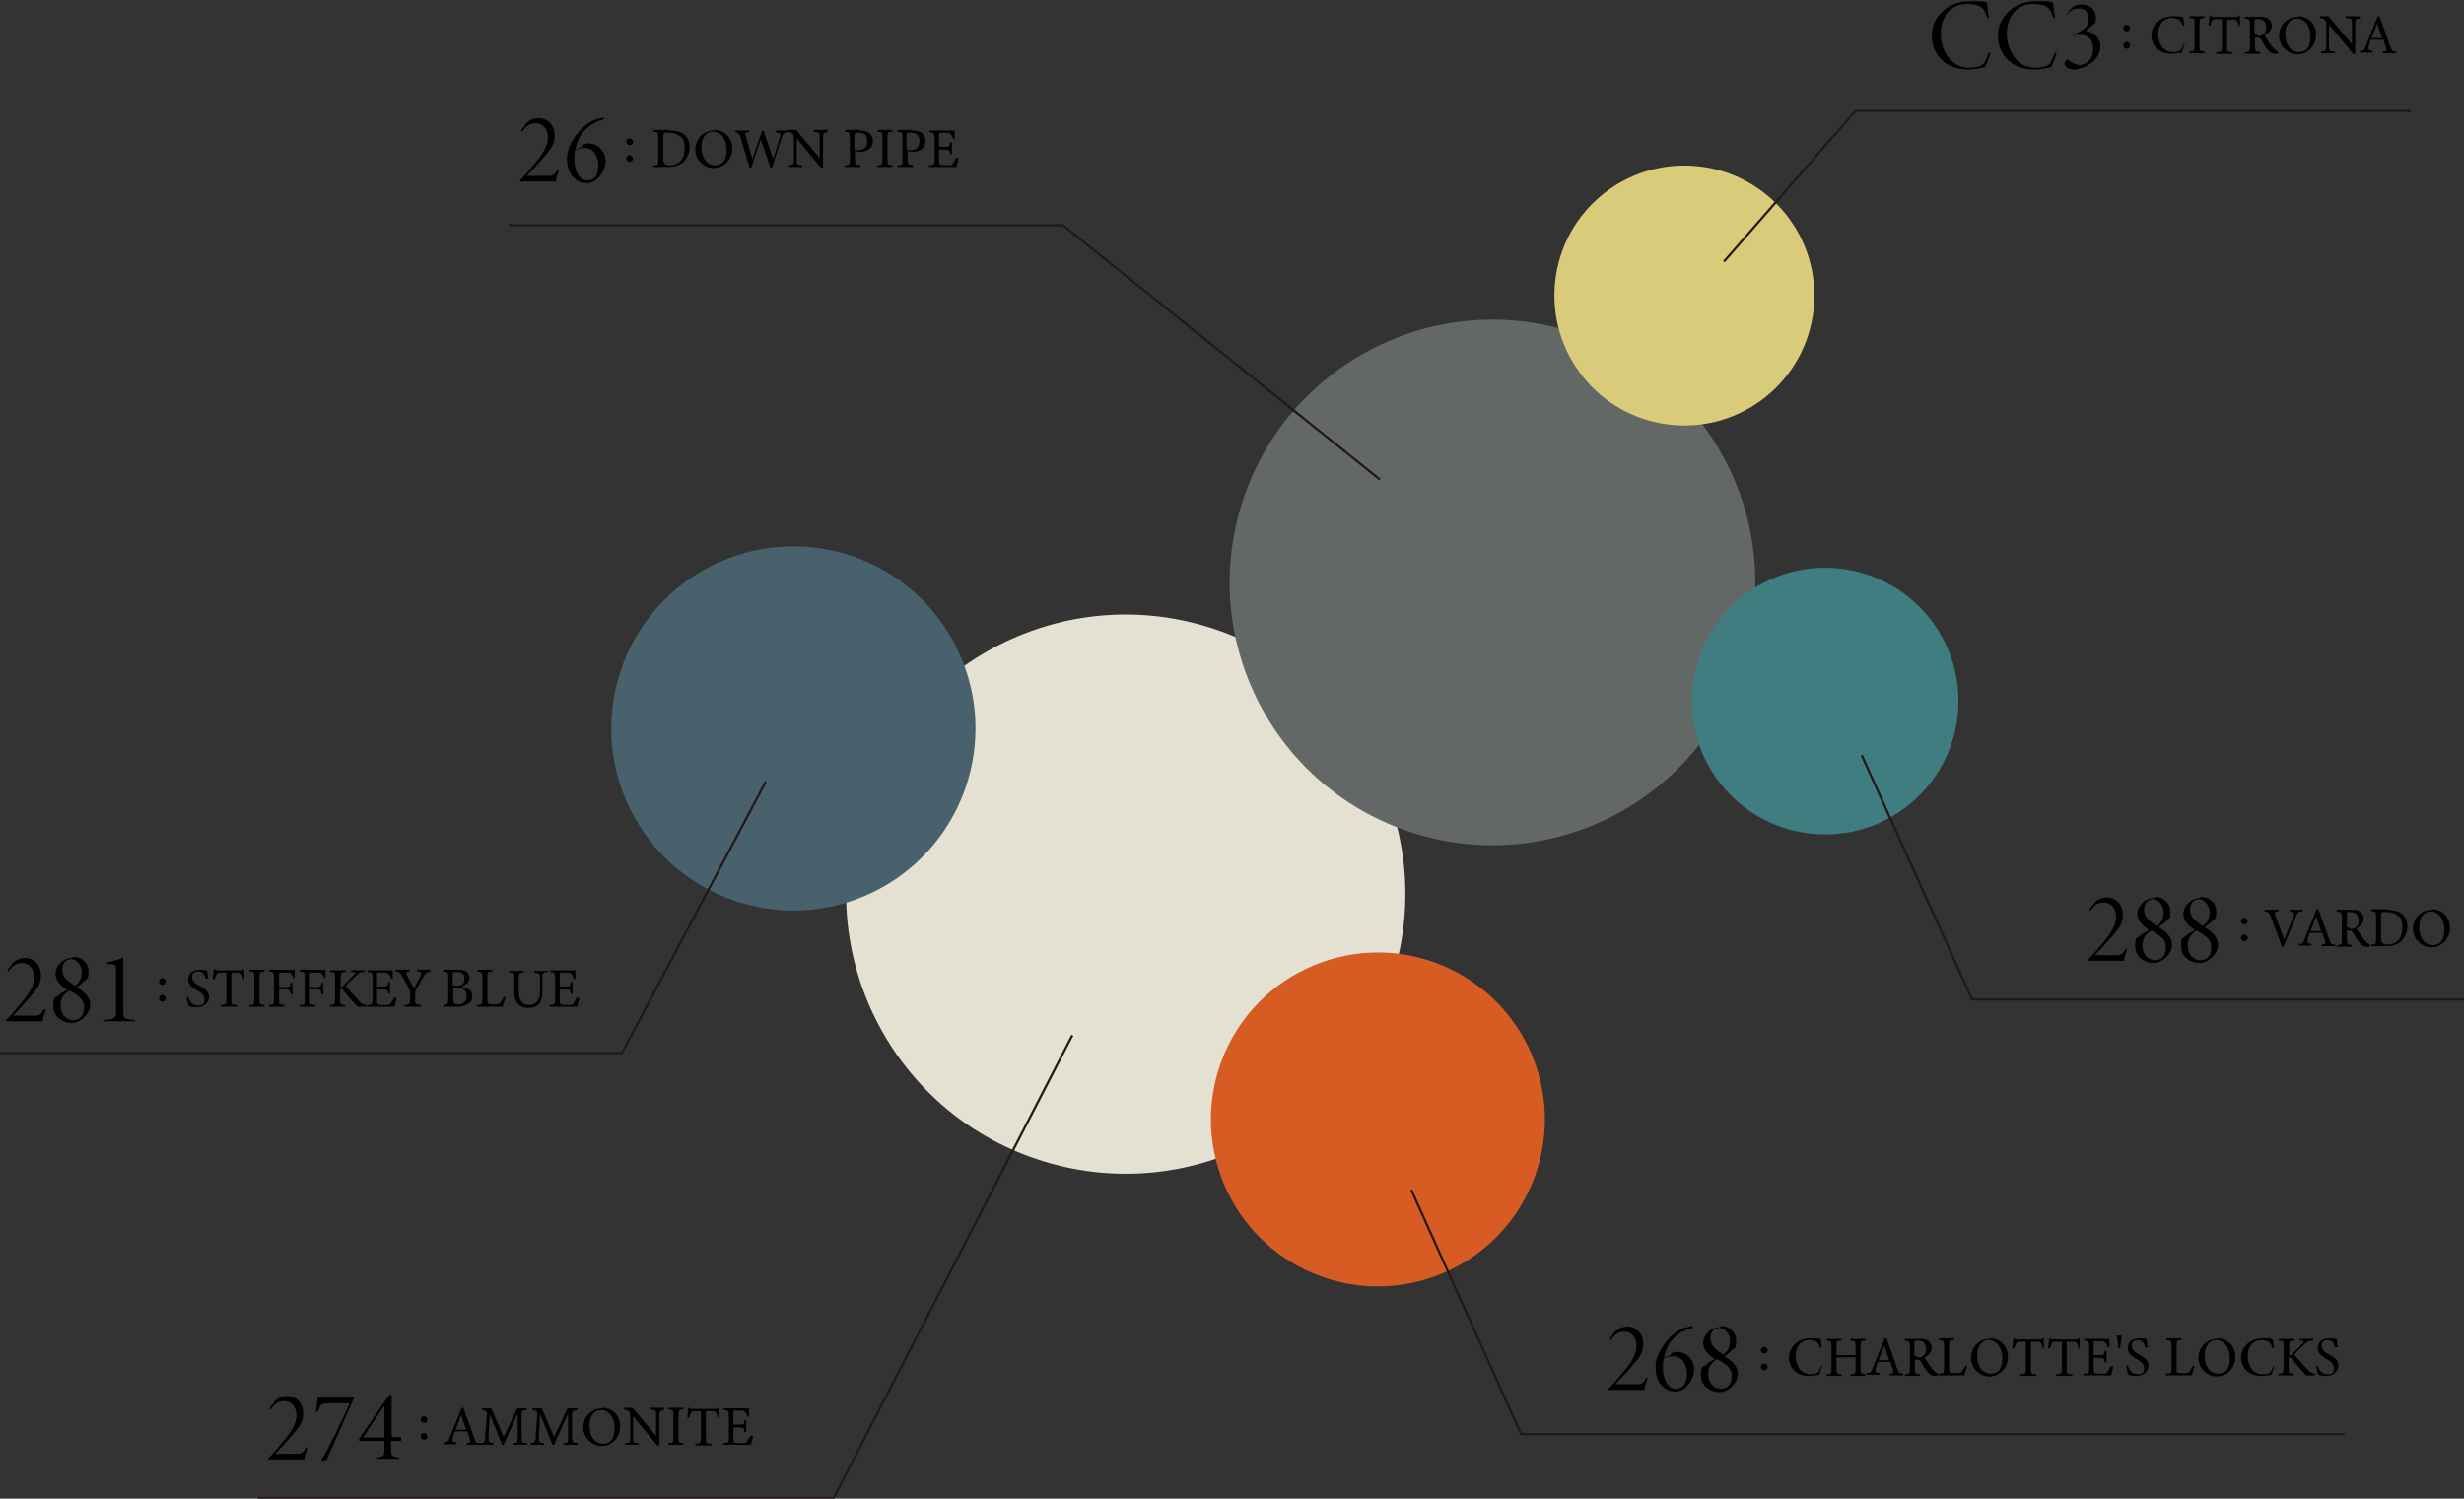 <svg xmlns="http://www.w3.org/2000/svg" id="_&#x30EC;&#x30A4;&#x30E4;&#x30FC;_2" viewBox="0 0 439.8 267.5"><rect x="0" y="0" width="439.8" height="267.5" fill="#333333" stroke="none"/><defs><style>      .st0 {        fill: #d75c24;      }      .st1 {        fill: #dacb7b;      }      .st2 {        fill: none;        stroke: #231815;        stroke-miterlimit: 8;        stroke-width: .4px;      }      .st3 {        fill: #407d81;      }      .st4 {        fill: #f4f5f5;      }      .st5 {        fill: #e4e1d2;      }      .st6 {        fill: #48616d;      }      .st7 {        fill: #636866;      }    </style></defs><circle class="st5" cx="201" cy="159.7" r="49.9" transform="translate(-10.3 305.5) rotate(-73.1)"></circle><circle class="st7" cx="266.5" cy="104.1" r="46.9" transform="translate(76.3 317.8) rotate(-69.7)"></circle><circle class="st1" cx="300.5" cy="52.7" r="23.2" transform="translate(215.8 345.8) rotate(-83.8)"></circle><circle class="st3" cx="325.7" cy="125" r="23.8" transform="translate(164.7 434.6) rotate(-83.5)"></circle><circle class="st0" cx="245.9" cy="200" r="29.8" transform="translate(-52.8 93.9) rotate(-19.6)"></circle><circle class="st6" cx="141.6" cy="130.1" r="32.5" transform="translate(-42.4 74.2) rotate(-25.7)"></circle><polyline class="st2" points="246.3 85.6 189.7 40.2 90.8 40.2"></polyline><polyline class="st2" points="307.7 46.7 331.2 19.8 430.3 19.8"></polyline><polyline class="st2" points="251.9 212.4 271.5 256 418.5 256"></polyline><polyline class="st2" points="332.3 134.8 352 178.4 439.9 178.4"></polyline><g><path d="M379.7,169.4c-.2.5-.5,1.4-.6,2.1h-6.4v-.2c1-1,2-2.2,2.8-3.2,1.1-1.3,2.2-2.9,2.2-4.4s-.8-2.6-2.2-2.6-1.9.9-2.4,1.5l-.2-.2.9-1.2c.5-.6,1.3-1,2.3-1,1.5,0,2.8,1.2,2.8,3s-.6,2.4-2.3,4.4c-.9,1-1.8,2-2.7,2.9h3.7c.9,0,1.2,0,1.8-1.1h.2Z"></path><path d="M384.6,160.1c1.7,0,2.8,1.2,2.8,2.6s-.2,1.1-.5,1.5c-.1.1-.6.6-1.6,1.3,1.3.8,2.4,1.7,2.4,3.2s-1.7,3.2-3.3,3.2-3.3-1.1-3.3-3,.4-1.4.8-1.8c.4-.4,1-.7,1.7-1.1-1.2-.7-2.1-1.7-2.1-2.9s1.2-2.8,3-2.8ZM384.7,171.4c1.1,0,1.9-.8,1.9-2.3,0-1.5-1.1-2.1-2.6-3-1,.6-1.6,1.4-1.6,2.6,0,1.8,1.1,2.7,2.3,2.7ZM384.4,160.5c-1.2,0-1.7.9-1.7,2s1,2,2.3,2.8c.7-.5,1.2-1.3,1.2-2.5s-1-2.3-1.9-2.3Z"></path><path d="M392.8,160.1c1.7,0,2.8,1.2,2.8,2.6s-.2,1.1-.5,1.5c-.1.1-.6.6-1.6,1.3,1.3.8,2.4,1.7,2.4,3.2s-1.7,3.2-3.3,3.2-3.3-1.1-3.3-3,.4-1.4.8-1.8c.4-.4,1-.7,1.7-1.1-1.2-.7-2.1-1.7-2.1-2.9s1.2-2.8,3-2.8ZM392.8,171.4c1.1,0,1.9-.8,1.9-2.3,0-1.5-1.1-2.1-2.6-3-1,.6-1.6,1.4-1.6,2.6,0,1.8,1.1,2.7,2.3,2.7ZM392.6,160.5c-1.2,0-1.7.9-1.7,2s1,2,2.3,2.8c.7-.5,1.2-1.3,1.2-2.5s-1-2.3-1.9-2.3Z"></path><path d="M400.6,165c-.3,0-.6-.2-.6-.6s.3-.6.6-.6.6.3.6.6-.3.6-.6.6ZM400.6,168c-.3,0-.6-.2-.6-.6s.3-.6.6-.6.6.3.6.6-.3.6-.6.6Z"></path><path d="M410.9,162.7c-.7,0-.8.2-1.2,1.1-.3.7-1.6,4-2.1,5.2h-.3c-.6-1.6-1.4-3.9-2-5.4-.3-.7-.4-.8-1.1-.9v-.3h2.5v.3c-.7,0-.8.2-.6.6.2.7,1,2.7,1.6,4.4.5-1.3,1.2-2.9,1.7-4.2.2-.6,0-.7-.7-.8v-.3h2.3v.3Z"></path><path d="M414.4,168.9v-.3c.6,0,.7-.2.6-.6-.1-.4-.3-.9-.5-1.5h-2.2c-.2.4-.3.8-.4,1.2-.2.6,0,.7.7.8v.3h-2.3v-.3c.6,0,.8-.1,1.1-1l2.1-5.2h.3c.6,1.6,1.3,3.5,1.9,5.3.3.9.4,1,1.1,1v.3h-2.5ZM413.4,163.6c-.3.9-.7,1.8-1,2.6h1.9l-.9-2.6Z"></path><path d="M423,169c-.1,0-.2,0-.4,0-.7,0-1.1-.2-1.6-.9-.4-.5-.7-1.1-1-1.6-.2-.3-.3-.4-.8-.4h-.3v1.6c0,.8.1.9.9,1v.3h-2.7v-.3c.8,0,.9-.1.9-1v-4c0-.8-.1-.9-.9-1v-.3h2.5c.7,0,1.2,0,1.6.3.4.3.7.7.7,1.3s-.5,1.4-1.3,1.7c.2.3.6,1,.9,1.4.4.5.6.8.8,1,.3.3.5.4.7.5v.3ZM419.4,165.8c.5,0,.8,0,1.1-.3.4-.3.5-.7.5-1.2,0-1.1-.7-1.5-1.5-1.5s-.5,0-.5,0c0,0-.1.2-.1.4v2.4h.5Z"></path><path d="M426,162.4c1.4,0,2.3.3,2.9.9.5.5.8,1.2.8,2.1s-.5,2.1-1.2,2.7c-.8.6-1.7.8-3,.8h-2.3v-.3c.9,0,.9-.1.9-1v-4c0-.9-.1-.9-.9-1v-.3h2.8ZM425,167.6c0,.7.3,1,1.1,1,1.8,0,2.7-1.2,2.7-3s-.4-1.9-1.2-2.4c-.5-.3-1-.4-1.7-.4s-.7,0-.8.1c0,0-.1.2-.1.6v4.1Z"></path><path d="M434.1,162.3c1.7,0,3.2,1.3,3.2,3.3s-1.5,3.5-3.3,3.5-3.3-1.5-3.3-3.3,1.3-3.4,3.4-3.4ZM433.9,162.7c-1.1,0-2.1.9-2.1,2.8s1,3.2,2.4,3.2,2.1-.9,2.1-2.8-1.1-3.2-2.4-3.2Z"></path></g><g><path d="M355.3,9.4c-.2.6-.7,2.1-1,2.6-.5.1-1.8.4-3,.4-4.4,0-6.5-3-6.5-6.1s2.7-6.1,6.8-6.1,2.5.3,3.1.4c0,.8.2,1.8.3,2.6h-.3c-.3-1-.6-1.8-1.6-2.2-.6-.2-1.4-.3-2-.3-3.2,0-4.7,2.6-4.7,5.4s1.8,6,5,6,2.8-1.2,3.6-2.7h.3Z"></path><path d="M367.1,9.4c-.2.6-.7,2.1-1,2.6-.5.1-1.8.4-3,.4-4.4,0-6.5-3-6.5-6.1s2.7-6.1,6.8-6.1,2.5.3,3.1.4c0,.8.2,1.8.3,2.6h-.3c-.3-1-.6-1.8-1.6-2.2-.6-.2-1.4-.3-2-.3-3.2,0-4.7,2.6-4.7,5.4s1.8,6,5,6,2.8-1.2,3.6-2.7h.3Z"></path><path d="M368.8,2.6l.8-1c.5-.6,1.2-.8,2-.8,1.5,0,2.5,1,2.5,2.3s-.2,1-.5,1.3c-.3.3-.9.8-1.3,1.1,1.5.3,2.6,1.4,2.6,2.7,0,2.9-3.3,4.2-4.6,4.2s-1.4-.4-1.5-.5c-.2-.2-.3-.4-.3-.6s.2-.5.4-.6c.1,0,.2,0,.3,0,.4.4,1.2.9,2.1.9s2.3-.8,2.3-2.9-1.4-2.5-2.4-2.5-.8,0-1.1.2v-.3c1.8-.6,2.7-1.3,2.7-2.7s-.8-1.9-1.8-1.9-1.5.5-2.1,1.1l-.2-.2Z"></path><path d="M379.6,5.6c-.3,0-.6-.2-.6-.6s.3-.6.6-.6.6.3.6.6-.3.6-.6.6ZM379.6,8.7c-.3,0-.6-.2-.6-.6s.3-.6.6-.6.6.3.6.6-.3.6-.6.6Z"></path><path d="M389.9,7.9c-.1.5-.4,1.2-.5,1.5-.3,0-1.1.2-1.8.2-2.4,0-3.6-1.6-3.6-3.3s1.5-3.4,3.8-3.4,1.6.2,1.9.2c0,.4.1,1,.2,1.5h-.3c-.2-.6-.4-1-.9-1.2-.3-.1-.7-.2-1-.2-1.6,0-2.5,1.2-2.5,2.9s1,3.2,2.6,3.2,1.5-.5,2-1.5h.3Z"></path><path d="M390.8,9.5v-.3c.8,0,.9-.1.9-1v-4c0-.9,0-.9-.9-1v-.3h2.7v.3c-.8,0-.9.1-.9,1v4c0,.9,0,.9.9,1v.3h-2.7Z"></path><path d="M399.6,4.6c0-.3-.2-.6-.3-.8-.2-.3-.3-.3-.8-.3h-1v4.9c0,.8,0,.9,1,.9v.3h-2.9v-.3c.9,0,1-.2,1-.9V3.4h-.9c-.5,0-.7,0-.9.4-.1.2-.2.4-.3.8h-.3c0-.6.1-1.2.2-1.8h.2c.1.2.3.2.5.2h4c.3,0,.4,0,.5-.2h.2c0,.5,0,1.2,0,1.8h-.3Z"></path><path d="M406.6,9.6c-.1,0-.2,0-.4,0-.7,0-1.1-.2-1.6-.9-.4-.5-.7-1.1-1-1.6-.2-.3-.3-.4-.8-.4h-.3v1.6c0,.8.1.9.9,1v.3h-2.7v-.3c.8,0,.9-.1.9-1v-4c0-.8-.1-.9-.9-1v-.3h2.5c.7,0,1.2,0,1.6.3.4.3.7.7.7,1.3s-.5,1.4-1.3,1.7c.2.3.6,1,.9,1.4.4.5.6.8.8,1,.3.3.5.4.7.5v.3ZM402.9,6.4c.5,0,.8,0,1.1-.3.4-.3.5-.7.5-1.2,0-1.1-.7-1.5-1.5-1.5s-.5,0-.5,0c0,0-.1.2-.1.4v2.4h.5Z"></path><path d="M410.2,2.9c1.7,0,3.2,1.3,3.2,3.3s-1.5,3.5-3.3,3.5-3.3-1.5-3.3-3.3,1.3-3.4,3.4-3.4ZM410,3.3c-1.1,0-2.1.9-2.1,2.8s1,3.2,2.4,3.2,2.1-.9,2.1-2.8-1.1-3.2-2.4-3.2Z"></path><path d="M421.3,3.3c-.6,0-.8.2-.9.6,0,.3,0,.7,0,1.7v4h-.4l-4.3-5.2v2.5c0,.9,0,1.3,0,1.6,0,.5.3.7,1,.7v.3h-2.4v-.3c.6,0,.9-.2.9-.7,0-.3,0-.8,0-1.7v-2.5c0-.3,0-.4-.2-.7-.2-.2-.4-.3-.9-.4v-.3h1.5l4.2,5v-2.4c0-.9,0-1.4,0-1.7,0-.4-.3-.6-1.1-.6v-.3h2.5v.3Z"></path><path d="M425.3,9.5v-.3c.6,0,.7-.2.6-.6-.1-.4-.3-.9-.5-1.5h-2.2c-.2.4-.3.8-.4,1.2-.2.6,0,.7.7.8v.3h-2.3v-.3c.6,0,.8-.1,1.1-1l2.1-5.2h.3c.6,1.6,1.3,3.5,1.9,5.3.3.9.4,1,1.1,1v.3h-2.5ZM424.3,4.2c-.3.9-.7,1.8-1,2.6h1.9l-.9-2.6Z"></path></g><g><path d="M99.8,30.3c-.2.5-.5,1.4-.6,2.1h-6.4v-.2c1-1,2-2.2,2.8-3.2,1.1-1.3,2.2-2.9,2.2-4.4s-.8-2.6-2.2-2.6-1.9.9-2.4,1.5l-.2-.2.9-1.2c.5-.6,1.3-1,2.3-1,1.5,0,2.8,1.2,2.8,3s-.6,2.4-2.3,4.4c-.9,1-1.8,2-2.7,2.9h3.7c.9,0,1.2,0,1.8-1.1h.2Z"></path><path d="M103.9,25.9c.4-.2.9-.3,1.1-.3,1.8,0,3.1,1.5,3.1,3.2s-1.5,3.9-3.4,3.9-3.5-1.6-3.5-4.4,2.7-5.9,4.5-6.7c.6-.3,1.4-.5,2.1-.6v.3c-.5.1-1.2.4-1.8.7-1.1.6-2.8,1.9-3.3,4.7l1.3-.6ZM104.3,26.4c-.7,0-1.3.2-1.7.5,0,.4-.1.9-.1,1.4,0,2.1.8,3.9,2.4,3.9s1.9-1.6,1.9-2.8-.7-3-2.4-3Z"></path><path d="M112.4,25.9c-.3,0-.6-.2-.6-.6s.3-.6.6-.6.6.3.6.6-.3.6-.6.6ZM112.4,28.9c-.3,0-.6-.2-.6-.6s.3-.6.6-.6.6.3.6.6-.3.6-.6.6Z"></path><path d="M119.4,23.3c1.4,0,2.3.3,2.9.9.5.5.8,1.2.8,2.1s-.5,2.1-1.2,2.7c-.8.6-1.7.8-3,.8h-2.3v-.3c.9,0,.9-.1.9-1v-4c0-.9-.1-.9-.9-1v-.3h2.8ZM118.4,28.5c0,.7.3,1,1.1,1,1.8,0,2.7-1.2,2.7-3s-.4-1.9-1.2-2.4c-.5-.3-1-.4-1.7-.4s-.7,0-.8.1c0,0-.1.2-.1.6v4.1Z"></path><path d="M127.5,23.2c1.7,0,3.2,1.3,3.2,3.3s-1.5,3.5-3.3,3.5-3.3-1.5-3.3-3.3,1.3-3.4,3.4-3.4ZM127.3,23.5c-1.1,0-2.1.9-2.1,2.8s1,3.2,2.4,3.2,2.1-.9,2.1-2.8-1.1-3.2-2.4-3.2Z"></path><path d="M140.6,23.6c-.7.1-.8.2-1.1,1-.3,1-1.1,3.5-1.7,5.3h-.3c-.5-1.6-1.2-3.5-1.7-5-.6,1.7-1.2,3.4-1.7,5h-.3c-.5-1.7-1.1-3.6-1.6-5.3-.3-.8-.4-.9-1-1v-.3h2.5v.3c-.7,0-.8.2-.6.7.4,1.3.8,2.7,1.2,4.1.5-1.6,1.1-3.3,1.7-5h.3c.6,1.7,1.1,3.3,1.7,5,.4-1.3,1-3.1,1.2-4,.2-.6,0-.7-.8-.8v-.3h2.3v.3Z"></path><path d="M147.8,23.6c-.6,0-.8.2-.9.6,0,.3,0,.7,0,1.7v4h-.4l-4.3-5.2v2.5c0,.9,0,1.3,0,1.6,0,.5.3.7,1,.7v.3h-2.4v-.3c.6,0,.9-.2.9-.7,0-.3,0-.8,0-1.7v-2.5c0-.3,0-.4-.2-.7-.2-.2-.4-.3-.9-.4v-.3h1.5l4.2,5v-2.4c0-.9,0-1.4,0-1.7,0-.4-.3-.6-1.1-.6v-.3h2.5v.3Z"></path><path d="M153.4,23.3c.7,0,1.3.1,1.7.4.4.3.7.8.7,1.4,0,1.5-1.2,2-2.2,2s-.2,0-.3,0l-.7-.2v1.6c0,.8,0,.9,1,1v.3h-2.8v-.3c.9,0,.9-.1.9-1v-4c0-.9-.1-.9-.9-1v-.3h2.6ZM152.6,26.7c.1,0,.4.1.7.1.7,0,1.5-.3,1.5-1.6s-.7-1.5-1.6-1.5-.5,0-.6.1c0,0-.1.2-.1.5v2.4Z"></path><path d="M156.6,29.8v-.3c.8,0,.9-.1.9-1v-4c0-.9,0-.9-.9-1v-.3h2.7v.3c-.8,0-.9.1-.9,1v4c0,.9,0,.9.9,1v.3h-2.7Z"></path><path d="M162.8,23.3c.7,0,1.3.1,1.7.4.4.3.7.8.7,1.4,0,1.5-1.2,2-2.2,2s-.2,0-.3,0l-.7-.2v1.6c0,.8,0,.9,1,1v.3h-2.8v-.3c.9,0,.9-.1.9-1v-4c0-.9-.1-.9-.9-1v-.3h2.6ZM161.9,26.7c.1,0,.4.1.7.1.7,0,1.5-.3,1.5-1.6s-.7-1.5-1.6-1.5-.5,0-.6.1c0,0-.1.2-.1.5v2.4Z"></path><path d="M171.1,28.2c0,.3-.3,1.3-.4,1.6h-4.9v-.3c.9,0,1-.2,1-1v-3.9c0-.9-.1-.9-.9-1v-.3h3.1c.9,0,1.3,0,1.4,0,0,.2,0,1,0,1.5h-.3c0-.3-.2-.5-.3-.7-.2-.3-.4-.4-1-.4h-.9c-.3,0-.3,0-.3.3v2.2h1.1c.8,0,.8-.1.9-.8h.3v2.1h-.3c-.1-.7-.2-.8-.9-.8h-1.1v2c0,.7.2.8.7.8h.9c.6,0,.7,0,.9-.4.2-.2.4-.6.5-.9h.3Z"></path></g><g><path d="M8.2,180.2c-.2.5-.5,1.4-.6,2.1H1.1v-.2c1-1,2-2.2,2.8-3.2,1.1-1.3,2.2-2.9,2.2-4.4s-.8-2.6-2.2-2.6-1.9.9-2.4,1.5l-.2-.2.9-1.2c.5-.6,1.3-1,2.3-1,1.5,0,2.8,1.2,2.8,3s-.6,2.4-2.3,4.4c-.9,1-1.8,2-2.7,2.9h3.7c.9,0,1.2,0,1.8-1.1h.2Z"></path><path d="M13,170.8c1.7,0,2.8,1.2,2.8,2.6s-.2,1.1-.5,1.5c-.1.1-.6.6-1.6,1.3,1.3.8,2.4,1.7,2.4,3.2s-1.7,3.2-3.3,3.2-3.3-1.1-3.3-3,.4-1.4.8-1.8c.4-.4,1-.7,1.7-1.1-1.2-.7-2.1-1.7-2.1-2.9s1.2-2.8,3-2.8ZM13.1,182.1c1.1,0,1.9-.8,1.9-2.3,0-1.5-1.1-2.1-2.6-3-1,.6-1.6,1.4-1.6,2.6,0,1.8,1.1,2.7,2.3,2.7ZM12.8,171.2c-1.2,0-1.7.9-1.7,2s1,2,2.3,2.8c.7-.5,1.2-1.3,1.2-2.5s-1-2.3-1.9-2.3Z"></path><path d="M18.6,182.3v-.2c2-.2,2.1-.4,2.1-1.6v-7.3c0-.9,0-1-1-1.1h-.6v-.3c1-.2,2.1-.5,2.9-.9v9.6c0,1.2,0,1.4,2.1,1.6v.2h-5.4Z"></path><path d="M29,175.8c-.3,0-.6-.2-.6-.6s.3-.6.6-.6.6.3.6.6-.3.6-.6.6ZM29,178.8c-.3,0-.6-.2-.6-.6s.3-.6.6-.6.6.3.6.6-.3.6-.6.6Z"></path><path d="M36.7,174.7c-.2-.7-.5-1.3-1.4-1.3s-1,.6-1,1.1.4,1,1.3,1.5c1.2.6,1.7,1.1,1.7,2s-.9,1.8-2.2,1.8-1.1-.2-1.5-.3c0-.3-.2-1-.3-1.5h.3c.2.6.6,1.5,1.7,1.5s1.2-.5,1.2-1.1-.4-1.1-1.3-1.6c-1-.6-1.6-1-1.6-2s.7-1.7,2.1-1.7,1.1.2,1.3.2c0,.4,0,.8.2,1.4h-.3Z"></path><path d="M43.4,174.7c0-.3-.2-.6-.3-.8-.2-.3-.3-.3-.8-.3h-1v4.9c0,.8,0,.9,1,.9v.3h-2.9v-.3c.9,0,1-.2,1-.9v-4.9h-.9c-.5,0-.7,0-.9.4-.1.2-.2.4-.3.8h-.3c0-.6.1-1.2.2-1.8h.2c.1.2.3.2.5.2h4c.3,0,.4,0,.5-.2h.2c0,.5,0,1.2,0,1.8h-.3Z"></path><path d="M44.5,179.7v-.3c.8,0,.9-.1.9-1v-4c0-.9,0-.9-.9-1v-.3h2.7v.3c-.8,0-.9.1-.9,1v4c0,.9,0,.9.9,1v.3h-2.7Z"></path><path d="M52.4,174.7c0-.3-.2-.5-.3-.7-.2-.3-.3-.4-.9-.4h-1.1c-.3,0-.3,0-.3.3v2.3h1.2c.7,0,.8-.1.9-.8h.3v2.1h-.3c-.1-.7-.2-.9-.9-.9h-1.2v1.8c0,.9,0,.9,1,1v.3h-2.8v-.3c.8,0,.9-.1.9-1v-4c0-.9-.1-.9-.9-1v-.3h3.2c.9,0,1.2,0,1.4,0,0,.4,0,1.1,0,1.5h-.3Z"></path><path d="M57.9,174.7c0-.3-.2-.5-.3-.7-.2-.3-.3-.4-.9-.4h-1.1c-.3,0-.3,0-.3.3v2.3h1.2c.7,0,.8-.1.9-.8h.3v2.1h-.3c-.1-.7-.2-.9-.9-.9h-1.2v1.8c0,.9,0,.9,1,1v.3h-2.8v-.3c.8,0,.9-.1.9-1v-4c0-.9-.1-.9-.9-1v-.3h3.2c.9,0,1.2,0,1.4,0,0,.4,0,1.1,0,1.5h-.3Z"></path><path d="M59,173.2h2.7v.3c-.8,0-.9.1-.9,1v1.7c.2,0,.4-.2.7-.5.6-.5,1.2-1.2,1.7-1.7.3-.3.3-.5-.2-.5h-.3v-.3h2.4v.3c-.8,0-1,.1-1.7.8-.3.3-1.1,1-1.7,1.7.8.9,1.9,2.2,2.4,2.7.5.5.6.6,1.3.7v.3h-1.6c-.8-.9-1.6-1.8-2.5-2.9-.2-.3-.4-.3-.6-.3v1.9c0,.9,0,.9.9,1v.3h-2.7v-.3c.8,0,.9-.1.9-1v-3.9c0-.9,0-1-.9-1v-.3Z"></path><path d="M70.8,178.1c0,.3-.3,1.3-.4,1.6h-4.9v-.3c.9,0,1-.2,1-1v-3.9c0-.9-.1-.9-.9-1v-.3h3.1c.9,0,1.3,0,1.4,0,0,.2,0,1,0,1.5h-.3c0-.3-.2-.5-.3-.7-.2-.3-.4-.4-1-.4h-.9c-.3,0-.3,0-.3.3v2.2h1.1c.8,0,.8-.1.9-.8h.3v2.1h-.3c-.1-.7-.2-.8-.9-.8h-1.1v2c0,.7.2.8.7.8h.9c.6,0,.7,0,.9-.4.2-.2.4-.6.5-.9h.3Z"></path><path d="M76.8,173.5c-.7,0-.8.2-1.2.8-.4.7-.8,1.4-1.3,2.3-.1.2-.2.3-.2.6v1.2c0,.8,0,.9,1,1v.3h-2.9v-.3c.9-.1,1-.1,1-1v-1.3c0-.2,0-.3-.2-.6-.3-.7-.7-1.3-1.2-2.2-.4-.7-.5-.8-1.2-.9v-.3h2.5v.3c-.7.1-.7.2-.5.6.4.8.9,1.7,1.3,2.4.4-.7.9-1.8,1.2-2.3.2-.5.2-.6-.6-.7v-.3h2.3v.3Z"></path><path d="M82.6,176.2c1,.2,1.7.6,1.7,1.6s-.4,1.2-1,1.5c-.5.3-1,.4-1.7.4h-2.5v-.3c.8,0,.9-.2.9-1v-4c0-.8,0-.9-.9-1v-.3h2.6c.8,0,1.2.1,1.5.3.3.2.6.6.6,1.1,0,.9-.8,1.4-1.3,1.5ZM81.4,176c1.1,0,1.5-.4,1.5-1.3s-.4-1.2-1.4-1.2-.5,0-.6,0c0,0-.1.2-.1.5v1.9h.5ZM80.9,178.4c0,.7.2.9.9.9s1.5-.4,1.5-1.5-.7-1.5-1.9-1.5h-.5v2Z"></path><path d="M90.2,178c0,.3-.4,1.3-.5,1.7h-4.6v-.3c.9,0,1-.1,1-1v-4c0-.8-.1-.9-.9-1v-.3h2.7v.3c-.8,0-.9.1-.9,1v4.1c0,.6,0,.7.6.8,0,0,.7,0,.8,0,.5,0,.7,0,.9-.3.2-.3.5-.7.6-1h.3Z"></path><path d="M97.7,173.5c-.6,0-.9.2-.9.7,0,.2,0,.6,0,1.6v1.1c0,1-.1,1.8-.7,2.4-.5.5-1.1.6-1.8.6s-1.2-.1-1.6-.5c-.6-.5-.9-1.1-.9-2.3v-2.5c0-.9,0-1-.9-1v-.3h2.6v.3c-.8,0-.9.1-.9,1v2.5c0,1.5.7,2.3,1.9,2.3s1.9-.9,1.9-2.5v-1c0-.9,0-1.3,0-1.6,0-.5-.3-.6-1-.7v-.3h2.4v.3Z"></path><path d="M103.4,178.1c0,.3-.3,1.3-.4,1.6h-4.9v-.3c.9,0,1-.2,1-1v-3.9c0-.9-.1-.9-.9-1v-.3h3.1c.9,0,1.3,0,1.4,0,0,.2,0,1,0,1.5h-.3c0-.3-.2-.5-.3-.7-.2-.3-.4-.4-1-.4h-.9c-.3,0-.3,0-.3.3v2.2h1.1c.8,0,.8-.1.9-.8h.3v2.1h-.3c-.1-.7-.2-.8-.9-.8h-1.1v2c0,.7.2.8.7.8h.9c.6,0,.7,0,.9-.4.2-.2.4-.6.5-.9h.3Z"></path></g><g><path d="M54.9,258.4c-.2.5-.5,1.4-.6,2.1h-6.4v-.2c1-1,2-2.2,2.8-3.2,1.1-1.3,2.2-2.9,2.2-4.4s-.8-2.6-2.2-2.6-1.9.9-2.4,1.5l-.2-.2.9-1.2c.5-.6,1.3-1,2.3-1,1.5,0,2.8,1.2,2.8,3s-.6,2.4-2.3,4.4c-.9,1-1.8,2-2.7,2.9h3.7c.9,0,1.2,0,1.8-1.1h.2Z"></path><path d="M63.2,249.5c-1.6,3.6-3.2,7.3-4.9,11.1l-1,.2h0c1.8-3.2,3.7-7.1,5.1-10.3h-4c-1.1,0-1.2.3-1.7,1.5h-.3c.1-.8.2-1.8.3-2.6h6.5v.2Z"></path><path d="M69.8,257.2v1.5c0,1.2.1,1.3,1.5,1.5v.2h-4v-.2c1.2-.2,1.3-.3,1.3-1.5v-1.5h-4.5v-.4c1.7-2.4,3.5-5.2,5.4-7.8h.4v7.5h1.7v.7h-1.7ZM68.6,250.9c-1.1,1.7-2.6,3.8-3.8,5.7h3.8v-5.7Z"></path><path d="M75.7,254c-.3,0-.6-.2-.6-.6s.3-.6.6-.6.6.3.6.6-.3.6-.6.6ZM75.7,257c-.3,0-.6-.2-.6-.6s.3-.6.6-.6.6.3.6.6-.3.6-.6.6Z"></path><path d="M83.3,257.9v-.3c.6,0,.7-.2.6-.6-.1-.4-.3-.9-.5-1.5h-2.2c-.2.4-.3.8-.4,1.2-.2.6,0,.7.7.8v.3h-2.3v-.3c.6,0,.8-.1,1.1-1l2.1-5.2h.3c.6,1.6,1.3,3.5,1.9,5.3.3.9.4,1,1.1,1v.3h-2.5ZM82.3,252.6c-.3.9-.7,1.8-1,2.6h1.9l-.9-2.6Z"></path><path d="M91.6,257.9v-.3c.8,0,.8-.1.8-1.2v-4.1c-.8,1.8-2.1,4.7-2.5,5.6h-.3c-.3-.9-1.5-3.7-2.2-5.5-.2,3.5-.2,4.3-.2,4.5,0,.6.3.6.9.7v.3h-2.4v-.3c.6,0,.8-.2.9-.7,0-.4,0-.8.3-4.4,0-.5,0-.7-.9-.8v-.3h1.7l2.2,5.1,2.4-5.1h1.7v.3c-.9.1-1,.2-.9.9v3.8c0,1.1.1,1.1,1,1.2v.3h-2.7Z"></path><path d="M100.6,257.9v-.3c.8,0,.8-.1.8-1.2v-4.1c-.8,1.8-2.1,4.7-2.5,5.6h-.3c-.3-.9-1.5-3.7-2.2-5.5-.2,3.5-.2,4.3-.2,4.5,0,.6.3.6.9.7v.3h-2.4v-.3c.6,0,.8-.2.9-.7,0-.4,0-.8.3-4.4,0-.5,0-.7-.9-.8v-.3h1.7l2.2,5.1,2.4-5.1h1.8v.3c-.9.1-1,.2-1,.9v3.8c0,1.1.1,1.1,1,1.2v.3h-2.7Z"></path><path d="M107.5,251.3c1.7,0,3.2,1.3,3.2,3.3s-1.5,3.5-3.3,3.5-3.3-1.5-3.3-3.3,1.3-3.4,3.4-3.4ZM107.3,251.7c-1.1,0-2.1.9-2.1,2.8s1,3.2,2.4,3.2,2.1-.9,2.1-2.8-1.1-3.2-2.4-3.2Z"></path><path d="M118.6,251.7c-.6,0-.8.2-.9.6,0,.3,0,.7,0,1.7v4h-.4l-4.3-5.2v2.5c0,.9,0,1.3,0,1.6,0,.5.3.7,1,.7v.3h-2.4v-.3c.6,0,.9-.2.9-.7,0-.3,0-.8,0-1.7v-2.5c0-.3,0-.4-.2-.7-.2-.2-.4-.3-.9-.4v-.3h1.5l4.2,5v-2.4c0-.9,0-1.4,0-1.7,0-.4-.3-.6-1.1-.6v-.3h2.5v.3Z"></path><path d="M119.3,257.9v-.3c.8,0,.9-.1.9-1v-4c0-.9,0-.9-.9-1v-.3h2.7v.3c-.8,0-.9.1-.9,1v4c0,.9,0,.9.9,1v.3h-2.7Z"></path><path d="M128.1,253c0-.3-.2-.6-.3-.8-.2-.3-.3-.3-.8-.3h-1v4.9c0,.8,0,.9,1,.9v.3h-2.9v-.3c.9,0,1-.2,1-.9v-4.9h-.9c-.5,0-.7,0-.9.4-.1.2-.2.4-.3.8h-.3c0-.6.1-1.2.2-1.8h.2c.1.2.3.2.5.2h4c.3,0,.4,0,.5-.2h.2c0,.5,0,1.2,0,1.8h-.3Z"></path><path d="M134.4,256.3c0,.3-.3,1.3-.4,1.6h-4.9v-.3c.9,0,1-.2,1-1v-3.9c0-.9-.1-.9-.9-1v-.3h3.1c.9,0,1.3,0,1.4,0,0,.2,0,1,0,1.5h-.3c0-.3-.2-.5-.3-.7-.2-.3-.4-.4-1-.4h-.9c-.3,0-.3,0-.3.3v2.2h1.1c.8,0,.8-.1.9-.8h.3v2.1h-.3c-.1-.7-.2-.8-.9-.8h-1.1v2c0,.7.2.8.7.8h.9c.6,0,.7,0,.9-.4.2-.2.4-.6.5-.9h.3Z"></path></g><g><path d="M294.1,246c-.2.5-.5,1.4-.6,2.1h-6.4v-.2c1-1,2-2.2,2.8-3.2,1.1-1.3,2.2-2.9,2.2-4.4s-.8-2.6-2.2-2.6-1.9.9-2.4,1.5l-.2-.2.9-1.2c.5-.6,1.3-1,2.3-1,1.5,0,2.8,1.2,2.8,3s-.6,2.4-2.3,4.4c-.9,1-1.8,2-2.7,2.9h3.7c.9,0,1.2,0,1.8-1.1h.2Z"></path><path d="M298.2,241.6c.4-.2.9-.3,1.1-.3,1.8,0,3.1,1.5,3.1,3.2s-1.5,3.9-3.4,3.9-3.5-1.6-3.5-4.4,2.7-5.9,4.5-6.7c.6-.3,1.4-.5,2.1-.6v.3c-.5.1-1.2.4-1.8.7-1.1.6-2.8,1.9-3.3,4.7l1.3-.6ZM298.6,242.1c-.7,0-1.3.2-1.7.5,0,.4-.1.9-.1,1.4,0,2.1.8,3.9,2.4,3.9s1.9-1.6,1.9-2.8-.7-3-2.4-3Z"></path><path d="M307.1,236.7c1.7,0,2.8,1.2,2.8,2.6s-.2,1.1-.5,1.5c-.1.1-.6.6-1.6,1.3,1.3.8,2.4,1.7,2.4,3.2s-1.7,3.2-3.3,3.2-3.3-1.1-3.3-3,.4-1.4.8-1.8c.4-.4,1-.7,1.7-1.1-1.2-.7-2.1-1.7-2.1-2.9s1.2-2.8,3-2.8ZM307.2,247.9c1.1,0,1.9-.8,1.9-2.3,0-1.5-1.1-2.1-2.6-3-1,.6-1.6,1.4-1.6,2.6,0,1.8,1.1,2.7,2.3,2.7ZM307,237c-1.2,0-1.7.9-1.7,2s1,2,2.3,2.8c.7-.5,1.2-1.3,1.2-2.5s-1-2.3-1.9-2.3Z"></path><path d="M314.9,241.6c-.3,0-.6-.2-.6-.6s.3-.6.6-.6.6.3.6.6-.3.6-.6.6ZM314.9,244.6c-.3,0-.6-.2-.6-.6s.3-.6.6-.6.6.3.6.6-.3.6-.6.6Z"></path><path d="M325.2,243.9c-.1.5-.4,1.2-.5,1.5-.3,0-1.1.2-1.8.2-2.4,0-3.6-1.6-3.6-3.3s1.5-3.4,3.8-3.4,1.6.2,1.9.2c0,.4.1,1,.2,1.5h-.3c-.2-.6-.4-1-.9-1.2-.3-.1-.7-.2-1-.2-1.6,0-2.5,1.2-2.5,2.9s1,3.2,2.6,3.2,1.5-.5,2-1.5h.3Z"></path><path d="M333,239.3c-.8,0-.9.1-.9,1v4c0,.8,0,.9.9,1v.3h-2.7v-.3c.8,0,.9-.1.9-1v-2h-3.4v2c0,.8,0,.9.9,1v.3h-2.7v-.3c.8,0,.9-.1.9-1v-4c0-.8,0-.9-.9-1v-.3h2.7v.3c-.8,0-.9.1-.9,1v1.6h3.4v-1.6c0-.8-.1-.9-.9-1v-.3h2.7v.3Z"></path><path d="M337.3,245.5v-.3c.6,0,.7-.2.6-.6-.1-.4-.3-.9-.5-1.5h-2.2c-.2.4-.3.8-.4,1.2-.2.6,0,.7.7.8v.3h-2.3v-.3c.6,0,.8-.1,1.1-1l2.1-5.2h.3c.6,1.6,1.3,3.5,1.9,5.3.3.9.4,1,1.1,1v.3h-2.5ZM336.3,240.2c-.3.9-.7,1.8-1,2.6h1.9l-.9-2.6Z"></path><path d="M345.9,245.6c-.1,0-.2,0-.4,0-.7,0-1.1-.2-1.6-.9-.4-.5-.7-1.1-1-1.6-.2-.3-.3-.4-.8-.4h-.3v1.6c0,.8.1.9.9,1v.3h-2.7v-.3c.8,0,.9-.1.9-1v-4c0-.8-.1-.9-.9-1v-.3h2.5c.7,0,1.2,0,1.6.3.4.3.7.7.7,1.3s-.5,1.4-1.3,1.7c.2.3.6,1,.9,1.4.4.5.6.8.8,1,.3.3.5.4.7.5v.3ZM342.2,242.3c.5,0,.8,0,1.1-.3.4-.3.5-.7.5-1.2,0-1.1-.7-1.5-1.5-1.5s-.5,0-.5,0c0,0-.1.2-.1.4v2.4h.5Z"></path><path d="M351.1,243.8c0,.3-.4,1.3-.5,1.7h-4.6v-.3c.9,0,1-.1,1-1v-4c0-.8-.1-.9-.9-1v-.3h2.7v.3c-.8,0-.9.1-.9,1v4.1c0,.6,0,.7.6.8,0,0,.7,0,.8,0,.5,0,.7,0,.9-.3.2-.3.5-.7.6-1h.3Z"></path><path d="M355.2,238.9c1.7,0,3.2,1.3,3.2,3.3s-1.5,3.5-3.3,3.5-3.3-1.5-3.3-3.3,1.3-3.4,3.4-3.4ZM355,239.2c-1.1,0-2.1.9-2.1,2.8s1,3.2,2.4,3.2,2.1-.9,2.1-2.8-1.1-3.2-2.4-3.2Z"></path><path d="M364.6,240.6c0-.3-.2-.6-.3-.8-.2-.3-.3-.3-.8-.3h-1v4.9c0,.8,0,.9,1,.9v.3h-2.9v-.3c.9,0,1-.2,1-.9v-4.9h-.9c-.5,0-.7,0-.9.4-.1.2-.2.4-.3.8h-.3c0-.6.1-1.2.2-1.8h.2c.1.2.3.2.5.2h4c.3,0,.4,0,.5-.2h.2c0,.5,0,1.2,0,1.8h-.3Z"></path><path d="M371,240.6c0-.3-.2-.6-.3-.8-.2-.3-.3-.3-.8-.3h-1v4.9c0,.8,0,.9,1,.9v.3h-2.9v-.3c.9,0,1-.2,1-.9v-4.9h-.9c-.5,0-.7,0-.9.4-.1.2-.2.4-.3.8h-.3c0-.6.1-1.2.2-1.8h.2c.1.2.3.2.5.2h4c.3,0,.4,0,.5-.2h.2c0,.5,0,1.2,0,1.8h-.3Z"></path><path d="M377.2,243.9c0,.3-.3,1.3-.4,1.6h-4.9v-.3c.9,0,1-.2,1-1v-3.9c0-.9-.1-.9-.9-1v-.3h3.1c.9,0,1.3,0,1.4,0,0,.2,0,1,0,1.5h-.3c0-.3-.2-.5-.3-.7-.2-.3-.4-.4-1-.4h-.9c-.3,0-.3,0-.3.3v2.2h1.1c.8,0,.8-.1.9-.8h.3v2.1h-.3c-.1-.7-.2-.8-.9-.8h-1.1v2c0,.7.2.8.7.8h.9c.6,0,.7,0,.9-.4.2-.2.4-.6.5-.9h.3Z"></path><path d="M378.7,238.4c0,.2-.2,1.8-.3,2.3h-.3c0-.5-.2-2.1-.3-2.3.2,0,.6,0,.9,0h0Z"></path><path d="M382.9,240.5c-.2-.7-.5-1.3-1.4-1.3s-1,.6-1,1.1.4,1,1.3,1.5c1.2.6,1.7,1.1,1.7,2s-.9,1.8-2.2,1.8-1.1-.2-1.5-.3c0-.3-.2-1-.3-1.5h.3c.2.6.6,1.5,1.7,1.5s1.2-.5,1.2-1.1-.4-1.1-1.3-1.6c-1-.6-1.6-1-1.6-2s.7-1.7,2.1-1.7,1.1.2,1.3.2c0,.4,0,.8.2,1.4h-.3Z"></path><path d="M391.7,243.8c0,.3-.4,1.3-.5,1.7h-4.6v-.3c.9,0,1-.1,1-1v-4c0-.8-.1-.9-.9-1v-.3h2.7v.3c-.8,0-.9.1-.9,1v4.1c0,.6,0,.7.6.8,0,0,.7,0,.8,0,.5,0,.7,0,.9-.3.2-.3.5-.7.6-1h.3Z"></path><path d="M395.8,238.9c1.7,0,3.2,1.3,3.2,3.3s-1.5,3.5-3.3,3.5-3.3-1.5-3.3-3.3,1.3-3.4,3.4-3.4ZM395.6,239.2c-1.1,0-2.1.9-2.1,2.8s1,3.2,2.4,3.2,2.1-.9,2.1-2.8-1.1-3.2-2.4-3.2Z"></path><path d="M405.9,243.9c-.1.5-.4,1.2-.5,1.5-.3,0-1.1.2-1.8.2-2.4,0-3.6-1.6-3.6-3.3s1.5-3.4,3.8-3.4,1.6.2,1.9.2c0,.4.1,1,.2,1.5h-.3c-.2-.6-.4-1-.9-1.2-.3-.1-.7-.2-1-.2-1.6,0-2.5,1.2-2.5,2.9s1,3.2,2.6,3.2,1.5-.5,2-1.5h.3Z"></path><path d="M406.8,239h2.7v.3c-.8,0-.9.1-.9,1v1.7c.2,0,.4-.2.7-.5.6-.5,1.2-1.2,1.7-1.7.3-.3.3-.5-.2-.5h-.3v-.3h2.4v.3c-.8,0-1,.1-1.7.8-.3.3-1.1,1-1.7,1.7.8.9,1.9,2.2,2.4,2.7.5.5.6.6,1.3.7v.3h-1.6c-.8-.9-1.6-1.8-2.5-2.9-.2-.3-.4-.3-.6-.3v1.9c0,.9,0,.9.9,1v.3h-2.7v-.3c.8,0,.9-.1.9-1v-3.9c0-.9,0-1-.9-1v-.3Z"></path><path d="M416.8,240.5c-.2-.7-.5-1.3-1.4-1.3s-1,.6-1,1.1.4,1,1.3,1.5c1.2.6,1.7,1.1,1.7,2s-.9,1.8-2.2,1.8-1.1-.2-1.5-.3c0-.3-.2-1-.3-1.5h.3c.2.6.6,1.5,1.7,1.5s1.2-.5,1.2-1.1-.4-1.1-1.3-1.6c-1-.6-1.6-1-1.6-2s.7-1.7,2.1-1.7,1.1.2,1.3.2c0,.4,0,.8.2,1.4h-.3Z"></path></g><polyline class="st2" points="136.7 139.5 111 188 0 188"></polyline><polyline class="st2" points="191.4 184.8 148.8 267.4 46 267.4"></polyline><rect class="st4" x="872.4" y="-274.5" width="196.1" height="86.3"></rect></svg>